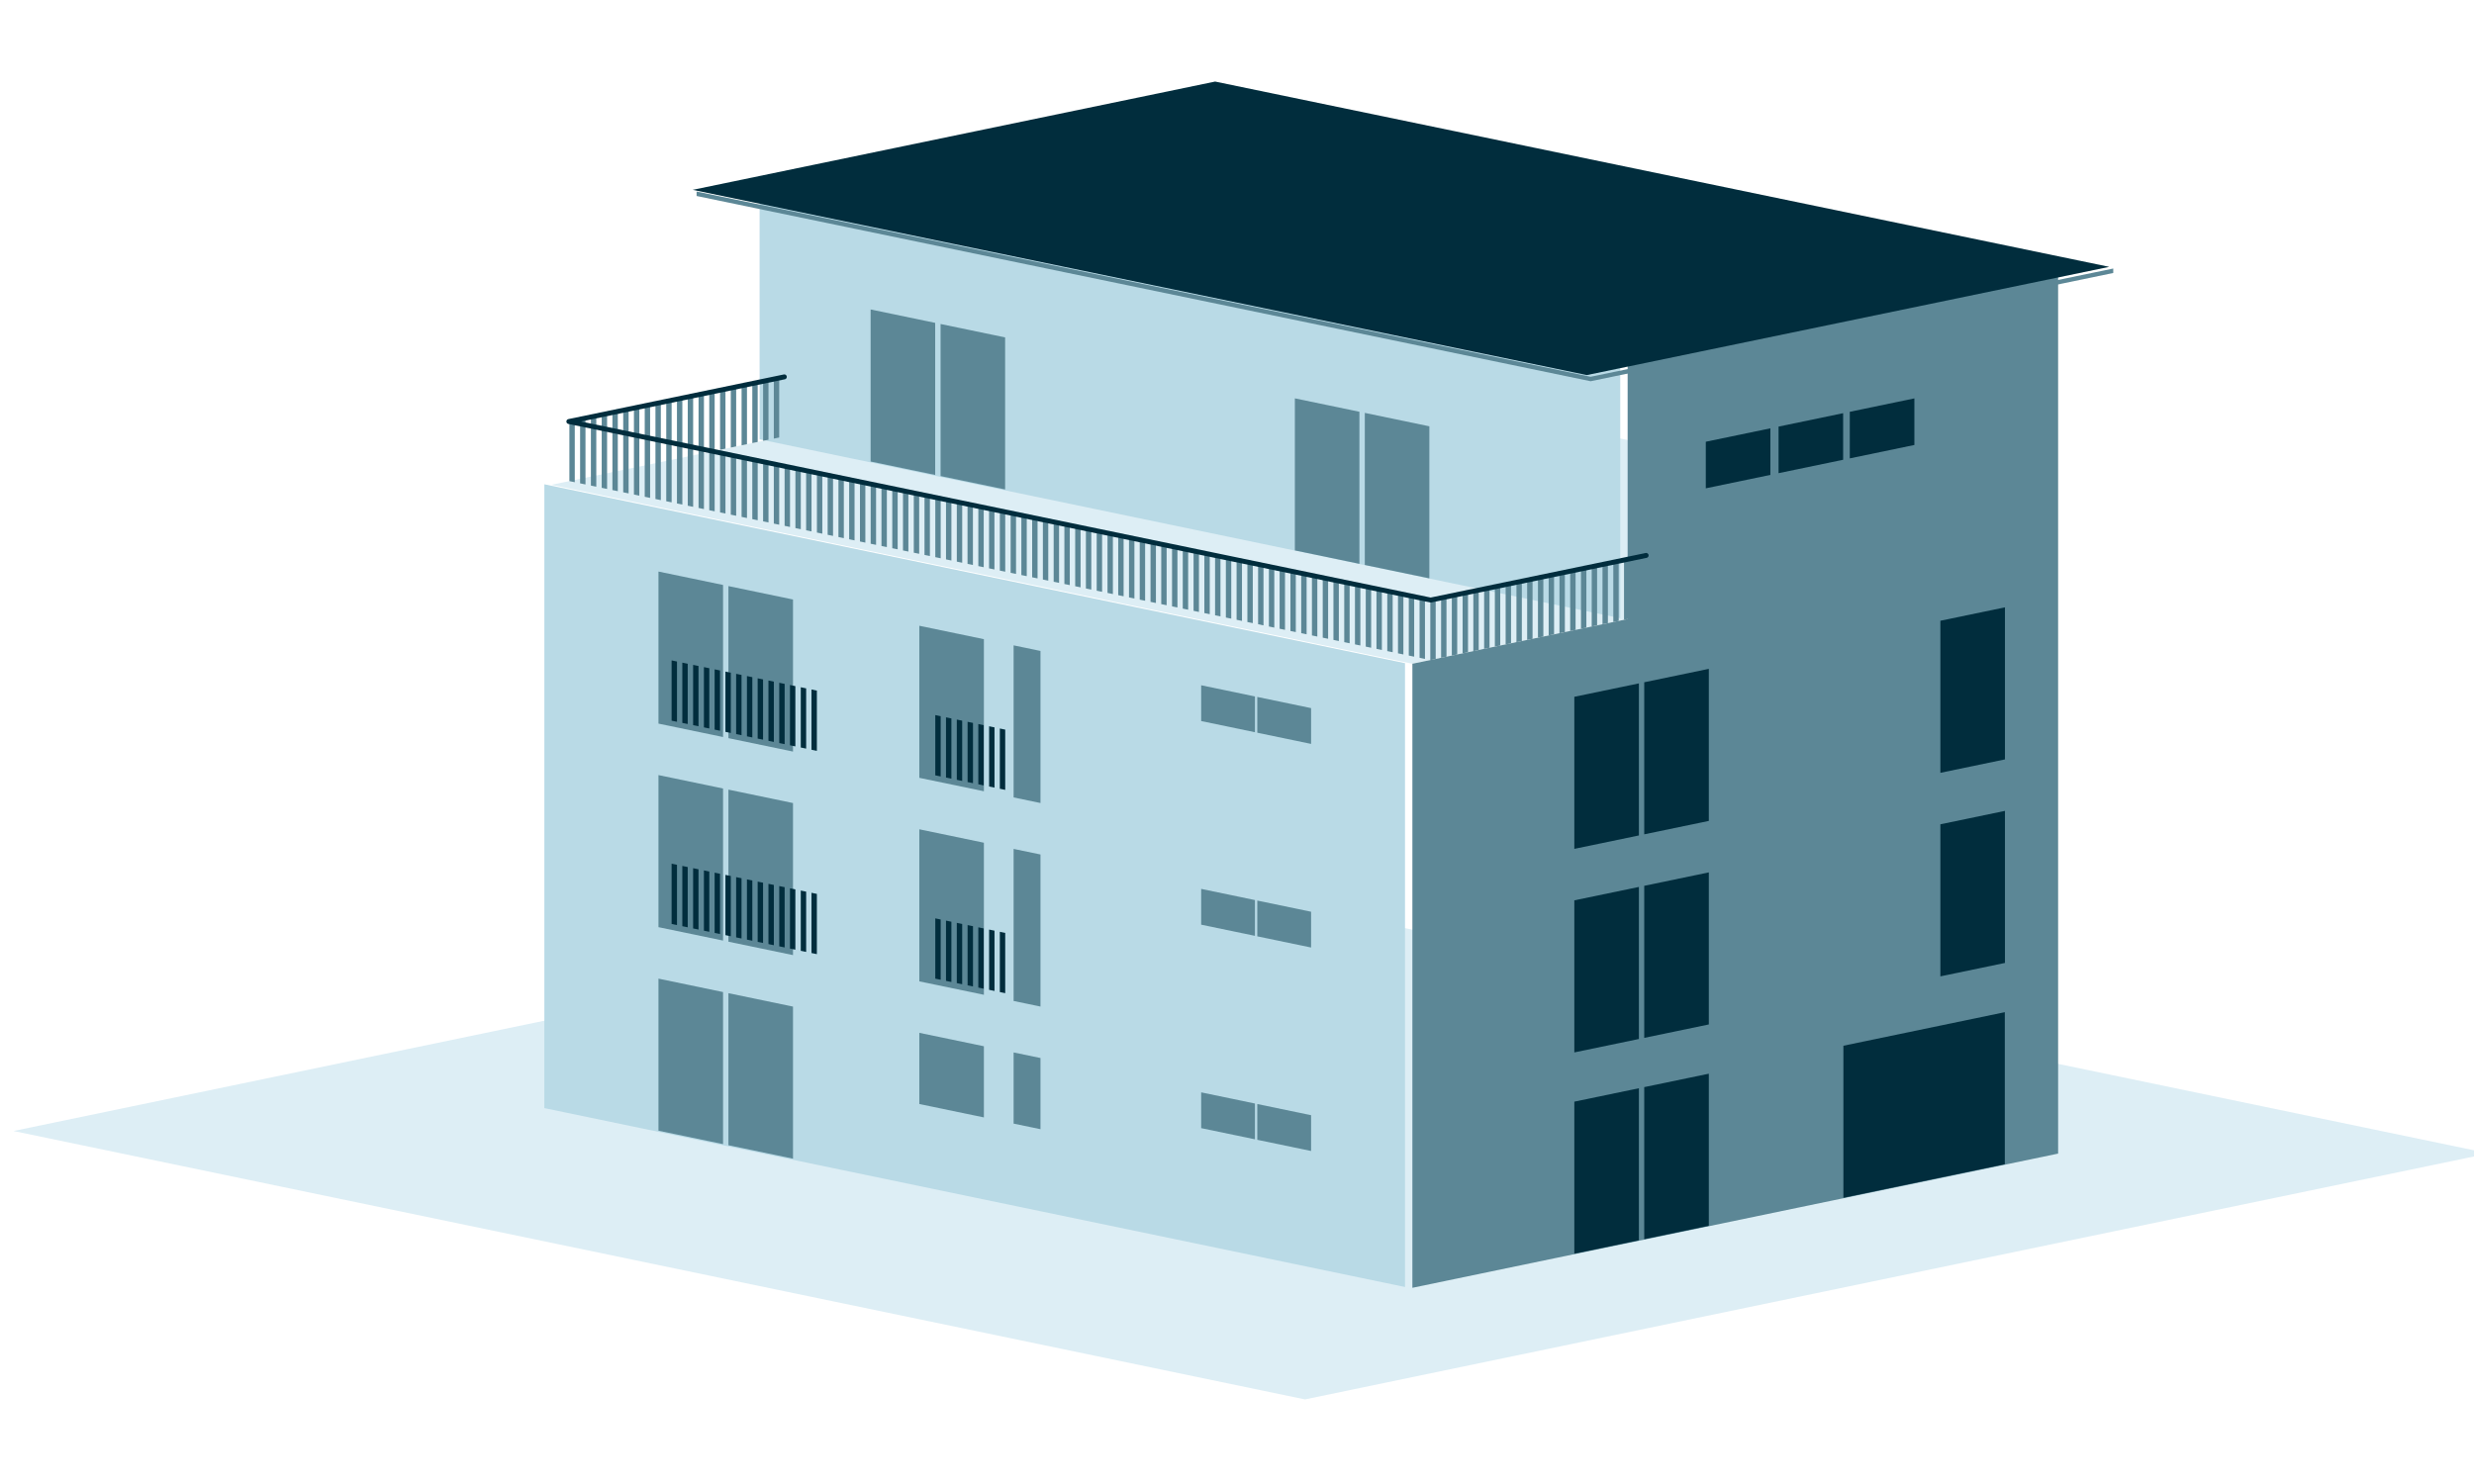 <svg width="100%" height="100%" viewBox="0 0 1000 600" version="1.1" xmlns="http://www.w3.org/2000/svg"
     xmlns:xlink="http://www.w3.org/1999/xlink" xml:space="preserve" xmlns:serif="http://www.serif.com/"
     style="fill-rule:evenodd;clip-rule:evenodd;stroke-linecap:round;stroke-linejoin:round;stroke-miterlimit:1.5;color-adjust: exact !important;">
            <g transform="matrix(1,0,0,1,-11213,0)">
                <g id="Mehrfamilienhaus" transform="matrix(0.983,0,0,0.59,194.467,-1.6757e-14)">
                    <rect x="11213.2" y="0" width="1017.67" height="1017.67" style="fill:none;"/>
                  <clipPath id="_clip1">
                        <rect x="11213.2" y="0" width="1017.67" height="1017.67"/>
                    </clipPath>
                  <g clip-path="url(#_clip1)">
                        <g id="Mehrfamilienhaus1" serif:id="Mehrfamilienhaus"
                           transform="matrix(0.904,0,0,1.506,2957.59,-803.576)">
                            <g transform="matrix(10.88,0,0,6.038,5509.8,-124.288)">
                                <path d="M387.091,214.416L436.585,195.875L382.591,175.649L333.097,194.189L387.091,214.416Z"
                                      style="fill:#DDEEF5;"/>
                            </g>
                          <g id="Fassade-links-2" serif:id="Fassade links 2"
                             transform="matrix(1.054,0,0,1.054,608.49,109.351)">
                                <path d="M8689.14,958.114L8317.72,880.89L8317.72,611.573L8689.14,688.797L8689.14,958.114Z"
                                      style="fill:#B9DAE6;"/>
                            </g>
                          <g id="Terasse" transform="matrix(1,0,0,1,1370.69,123.153)">
                                <path d="M8399.51,712.455L8693.23,651.388L8301.6,569.964L8007.88,631.032L8399.51,712.455Z"
                                      style="fill:#DDEEF5;"/>
                            </g>
                          <g id="Fassade-links" serif:id="Fassade links"
                             transform="matrix(1.054,0,0,1.054,706.397,-194.969)">
                                <path d="M8689.14,958.114L8317.72,880.89L8317.72,769.881L8689.14,847.105L8689.14,958.114Z"
                                      style="fill:#B9DAE6;"/>
                            </g>
                          <g id="Fassade-rechts" serif:id="Fassade rechts" transform="matrix(1,0,0,1,1370.69,223.914)">
                                <path d="M8399.51,895.658L8399.51,611.694L8497.42,591.338L8497.42,474.292L8693.23,433.58L8693.23,834.59L8399.51,895.658Z"
                                      style="fill:#5C8796;"/>
                            </g>
                          <g id="Fenster-links" serif:id="Fenster links">
                                <g transform="matrix(3.721,0,0,5.014,8510.61,198.287)">
                                    <g transform="matrix(0.407,0,0,0.433,-1118.84,-72.646)">
                                        <path d="M3533.43,468.18L3517.27,465.837L3517.27,473.336L3533.43,475.679L3533.43,468.18Z"
                                              style="fill:#5C8796;"/>
                                    </g>
                                  <g transform="matrix(0.407,0,0,0.433,-1111.98,-71.587)">
                                        <path d="M3533.43,468.18L3517.27,465.837L3517.27,473.336L3533.43,475.679L3533.43,468.18Z"
                                              style="fill:#5C8796;"/>
                                    </g>
                                </g>
                            <g transform="matrix(3.721,0,0,5.014,8510.61,290.941)">
                                    <g transform="matrix(0.407,0,0,0.433,-1118.84,-72.646)">
                                        <path d="M3533.43,468.18L3517.27,465.837L3517.27,473.336L3533.43,475.679L3533.43,468.18Z"
                                              style="fill:#5C8796;"/>
                                    </g>
                              <g transform="matrix(0.407,0,0,0.433,-1111.98,-71.587)">
                                        <path d="M3533.43,468.18L3517.27,465.837L3517.27,473.336L3533.43,475.679L3533.43,468.18Z"
                                              style="fill:#5C8796;"/>
                                    </g>
                                </g>
                            <g transform="matrix(3.721,0,0,5.014,8510.61,383.523)">
                                    <g transform="matrix(0.407,0,0,0.433,-1118.84,-72.646)">
                                        <path d="M3533.43,468.18L3517.27,465.837L3517.27,473.336L3533.43,475.679L3533.43,468.18Z"
                                              style="fill:#5C8796;"/>
                                    </g>
                              <g transform="matrix(0.407,0,0,0.433,-1111.98,-71.587)">
                                        <path d="M3533.43,468.18L3517.27,465.837L3517.27,473.336L3533.43,475.679L3533.43,468.18Z"
                                              style="fill:#5C8796;"/>
                                    </g>
                                </g>
                            <g transform="matrix(1.515,0,0,2.171,4098.61,-125.059)">
                                    <path d="M3536.66,468.649L3517.27,465.837L3517.27,497.709L3536.66,500.521L3536.66,468.649Z"
                                          style="fill:#5C8796;"/>
                                </g>
                            <g transform="matrix(1.515,0,0,2.171,4098.61,-32.44)">
                                    <path d="M3536.66,468.649L3517.27,465.837L3517.27,497.709L3536.66,500.521L3536.66,468.649Z"
                                          style="fill:#5C8796;"/>
                                </g>
                            <g transform="matrix(1.515,0,0,2.171,4217.26,-36.444)">
                                    <path d="M3536.66,481.853L3517.27,479.041L3517.27,493.959L3536.66,496.771L3536.66,481.853Z"
                                          style="fill:#5C8796;"/>
                                </g>
                            <g transform="matrix(1.515,0,0,2.171,4260.15,-27.526)">
                                    <path d="M3525.34,480.212L3517.27,479.041L3517.27,493.959L3525.34,495.13L3525.34,480.212Z"
                                          style="fill:#5C8796;"/>
                                </g>
                            <g transform="matrix(1.515,0,0,2.171,4130.43,-118.444)">
                                    <path d="M3536.66,468.649L3517.27,465.837L3517.27,497.709L3536.66,500.521L3536.66,468.649Z"
                                          style="fill:#5C8796;"/>
                                </g>
                            <g transform="matrix(1.515,0,0,2.171,4130.43,-25.824)">
                                    <path d="M3536.66,468.649L3517.27,465.837L3517.27,497.709L3536.66,500.521L3536.66,468.649Z"
                                          style="fill:#5C8796;"/>
                                </g>
                            <g transform="matrix(1.515,0,0,2.171,4217.26,-100.39)">
                                    <path d="M3536.66,468.649L3517.27,465.837L3517.27,497.709L3536.66,500.521L3536.66,468.649Z"
                                          style="fill:#5C8796;"/>
                                </g>
                            <g transform="matrix(1.515,0,0,2.171,4260.15,-91.472)">
                                    <path d="M3525.34,467.008L3517.27,465.837L3517.27,497.709L3525.34,498.88L3525.34,467.008Z"
                                          style="fill:#5C8796;"/>
                                </g>
                            <g transform="matrix(1.515,0,0,2.171,4130.43,-211.063)">
                                    <path d="M3536.66,468.649L3517.27,465.837L3517.27,497.709L3536.66,500.521L3536.66,468.649Z"
                                          style="fill:#5C8796;"/>
                                </g>
                            <g transform="matrix(1.515,0,0,2.171,4217.26,-193.009)">
                                    <path d="M3536.66,468.649L3517.27,465.837L3517.27,497.709L3536.66,500.521L3536.66,468.649Z"
                                          style="fill:#5C8796;"/>
                                </g>
                            <g transform="matrix(1.515,0,0,2.171,4260.15,-184.091)">
                                    <path d="M3525.34,467.008L3517.27,465.837L3517.27,497.709L3525.34,498.88L3525.34,467.008Z"
                                          style="fill:#5C8796;"/>
                                </g>
                            <g transform="matrix(1.515,0,0,2.171,4098.61,-217.678)">
                                    <path d="M3536.66,468.649L3517.27,465.837L3517.27,497.709L3536.66,500.521L3536.66,468.649Z"
                                          style="fill:#5C8796;"/>
                                </g>
                            <g transform="matrix(3.721,0,0,5.014,7155.69,162.886)">
                                    <g transform="matrix(0.407,0,0,0.433,-786.568,-98.372)">
                                        <path d="M3536.66,468.649L3517.27,465.837L3517.27,497.709L3536.66,500.521L3536.66,468.649Z"
                                              style="fill:#5C8796;"/>
                                    </g>
                              <g transform="matrix(0.407,0,0,0.433,-795.118,-99.691)">
                                        <path d="M3536.66,468.649L3517.27,465.837L3517.27,497.709L3536.66,500.521L3536.66,468.649Z"
                                              style="fill:#5C8796;"/>
                                    </g>
                                </g>
                            <g transform="matrix(3.721,0,0,5.014,7348.66,203.336)">
                                    <g transform="matrix(0.407,0,0,0.433,-786.568,-98.372)">
                                        <path d="M3536.66,468.649L3517.27,465.837L3517.27,497.709L3536.66,500.521L3536.66,468.649Z"
                                              style="fill:#5C8796;"/>
                                    </g>
                              <g transform="matrix(0.407,0,0,0.433,-795.118,-99.691)">
                                        <path d="M3536.66,468.649L3517.27,465.837L3517.27,497.709L3536.66,500.521L3536.66,468.649Z"
                                              style="fill:#5C8796;"/>
                                    </g>
                                </g>
                            </g>
                          <g id="Brüstungen">
                                <g transform="matrix(3.721,0,0,5.014,8331.78,346.343)">
                                    <g transform="matrix(0.269,0,0,0.199,-1923.29,-32.433)">
                                        <path d="M8250.2,744.516L8252.65,745.024L8252.65,772.505L8250.2,771.996L8250.2,744.516Z"
                                              style="fill:#012D3D;"/>
                                    </g>
                                  <g transform="matrix(0.269,0,0,0.199,-1921.98,-32.23)">
                                        <path d="M8250.2,744.516L8252.65,745.024L8252.65,772.505L8250.2,771.996L8250.2,744.516Z"
                                              style="fill:#012D3D;"/>
                                    </g>
                                  <g transform="matrix(0.269,0,0,0.199,-1920.66,-32.027)">
                                        <path d="M8250.2,744.516L8252.65,745.024L8252.65,772.505L8250.2,771.996L8250.2,744.516Z"
                                              style="fill:#012D3D;"/>
                                    </g>
                                  <g transform="matrix(0.269,0,0,0.199,-1919.34,-31.824)">
                                        <path d="M8250.2,744.516L8252.65,745.024L8252.65,772.505L8250.2,771.996L8250.2,744.516Z"
                                              style="fill:#012D3D;"/>
                                    </g>
                                  <g transform="matrix(0.269,0,0,0.199,-1918.03,-31.621)">
                                        <path d="M8250.2,744.516L8252.65,745.024L8252.65,772.505L8250.2,771.996L8250.2,744.516Z"
                                              style="fill:#012D3D;"/>
                                    </g>
                                  <g transform="matrix(0.269,0,0,0.199,-1916.71,-31.418)">
                                        <path d="M8250.2,744.516L8252.65,745.024L8252.65,772.505L8250.2,771.996L8250.2,744.516Z"
                                              style="fill:#012D3D;"/>
                                    </g>
                                  <g transform="matrix(0.269,0,0,0.199,-1915.4,-31.215)">
                                        <path d="M8250.2,744.516L8252.65,745.024L8252.65,772.505L8250.2,771.996L8250.2,744.516Z"
                                              style="fill:#012D3D;"/>
                                    </g>
                                </g>
                            <g transform="matrix(3.721,0,0,5.014,8331.78,253.838)">
                                    <g transform="matrix(0.269,0,0,0.199,-1923.29,-32.433)">
                                        <path d="M8250.2,744.516L8252.65,745.024L8252.65,772.505L8250.2,771.996L8250.2,744.516Z"
                                              style="fill:#012D3D;"/>
                                    </g>
                              <g transform="matrix(0.269,0,0,0.199,-1921.98,-32.23)">
                                        <path d="M8250.2,744.516L8252.65,745.024L8252.65,772.505L8250.2,771.996L8250.2,744.516Z"
                                              style="fill:#012D3D;"/>
                                    </g>
                              <g transform="matrix(0.269,0,0,0.199,-1920.66,-32.027)">
                                        <path d="M8250.2,744.516L8252.65,745.024L8252.65,772.505L8250.2,771.996L8250.2,744.516Z"
                                              style="fill:#012D3D;"/>
                                    </g>
                              <g transform="matrix(0.269,0,0,0.199,-1919.34,-31.824)">
                                        <path d="M8250.2,744.516L8252.65,745.024L8252.65,772.505L8250.2,771.996L8250.2,744.516Z"
                                              style="fill:#012D3D;"/>
                                    </g>
                              <g transform="matrix(0.269,0,0,0.199,-1918.03,-31.621)">
                                        <path d="M8250.2,744.516L8252.65,745.024L8252.65,772.505L8250.2,771.996L8250.2,744.516Z"
                                              style="fill:#012D3D;"/>
                                    </g>
                              <g transform="matrix(0.269,0,0,0.199,-1916.71,-31.418)">
                                        <path d="M8250.2,744.516L8252.65,745.024L8252.65,772.505L8250.2,771.996L8250.2,744.516Z"
                                              style="fill:#012D3D;"/>
                                    </g>
                              <g transform="matrix(0.269,0,0,0.199,-1915.4,-31.215)">
                                        <path d="M8250.2,744.516L8252.65,745.024L8252.65,772.505L8250.2,771.996L8250.2,744.516Z"
                                              style="fill:#012D3D;"/>
                                    </g>
                                </g>
                            <g transform="matrix(3.721,0,0,5.014,8366.05,353.468)">
                                    <g transform="matrix(0.269,0,0,0.199,-1923.29,-32.433)">
                                        <path d="M8250.2,744.516L8252.65,745.024L8252.65,772.505L8250.2,771.996L8250.2,744.516Z"
                                              style="fill:#012D3D;"/>
                                    </g>
                              <g transform="matrix(0.269,0,0,0.199,-1921.98,-32.23)">
                                        <path d="M8250.2,744.516L8252.65,745.024L8252.65,772.505L8250.2,771.996L8250.2,744.516Z"
                                              style="fill:#012D3D;"/>
                                    </g>
                              <g transform="matrix(0.269,0,0,0.199,-1920.66,-32.027)">
                                        <path d="M8250.2,744.516L8252.65,745.024L8252.65,772.505L8250.2,771.996L8250.2,744.516Z"
                                              style="fill:#012D3D;"/>
                                    </g>
                              <g transform="matrix(0.269,0,0,0.199,-1919.34,-31.824)">
                                        <path d="M8250.2,744.516L8252.65,745.024L8252.65,772.505L8250.2,771.996L8250.2,744.516Z"
                                              style="fill:#012D3D;"/>
                                    </g>
                              <g transform="matrix(0.269,0,0,0.199,-1918.03,-31.621)">
                                        <path d="M8250.2,744.516L8252.65,745.024L8252.65,772.505L8250.2,771.996L8250.2,744.516Z"
                                              style="fill:#012D3D;"/>
                                    </g>
                              <g transform="matrix(0.269,0,0,0.199,-1916.71,-31.418)">
                                        <path d="M8250.2,744.516L8252.65,745.024L8252.65,772.505L8250.2,771.996L8250.2,744.516Z"
                                              style="fill:#012D3D;"/>
                                    </g>
                              <g transform="matrix(0.269,0,0,0.199,-1915.4,-31.215)">
                                        <path d="M8250.2,744.516L8252.65,745.024L8252.65,772.505L8250.2,771.996L8250.2,744.516Z"
                                              style="fill:#012D3D;"/>
                                    </g>
                                </g>
                            <g transform="matrix(3.721,0,0,5.014,8451.72,371.222)">
                                    <g transform="matrix(0.269,0,0,0.199,-1923.29,-32.433)">
                                        <path d="M8250.2,744.516L8252.65,745.024L8252.65,772.505L8250.2,771.996L8250.2,744.516Z"
                                              style="fill:#012D3D;"/>
                                    </g>
                              <g transform="matrix(0.269,0,0,0.199,-1921.98,-32.23)">
                                        <path d="M8250.2,744.516L8252.65,745.024L8252.65,772.505L8250.2,771.996L8250.2,744.516Z"
                                              style="fill:#012D3D;"/>
                                    </g>
                              <g transform="matrix(0.269,0,0,0.199,-1920.66,-32.027)">
                                        <path d="M8250.2,744.516L8252.65,745.024L8252.65,772.505L8250.2,771.996L8250.2,744.516Z"
                                              style="fill:#012D3D;"/>
                                    </g>
                              <g transform="matrix(0.269,0,0,0.199,-1919.34,-31.824)">
                                        <path d="M8250.2,744.516L8252.65,745.024L8252.65,772.505L8250.2,771.996L8250.2,744.516Z"
                                              style="fill:#012D3D;"/>
                                    </g>
                              <g transform="matrix(0.269,0,0,0.199,-1918.03,-31.621)">
                                        <path d="M8250.2,744.516L8252.65,745.024L8252.65,772.505L8250.2,771.996L8250.2,744.516Z"
                                              style="fill:#012D3D;"/>
                                    </g>
                              <g transform="matrix(0.269,0,0,0.199,-1916.71,-31.418)">
                                        <path d="M8250.2,744.516L8252.65,745.024L8252.65,772.505L8250.2,771.996L8250.2,744.516Z"
                                              style="fill:#012D3D;"/>
                                    </g>
                              <g transform="matrix(0.269,0,0,0.199,-1915.4,-31.215)">
                                        <path d="M8250.2,744.516L8252.65,745.024L8252.65,772.505L8250.2,771.996L8250.2,744.516Z"
                                              style="fill:#012D3D;"/>
                                    </g>
                                </g>
                            <g transform="matrix(3.721,0,0,5.014,8366.05,260.963)">
                                    <g transform="matrix(0.269,0,0,0.199,-1923.29,-32.433)">
                                        <path d="M8250.2,744.516L8252.65,745.024L8252.65,772.505L8250.2,771.996L8250.2,744.516Z"
                                              style="fill:#012D3D;"/>
                                    </g>
                              <g transform="matrix(0.269,0,0,0.199,-1921.98,-32.23)">
                                        <path d="M8250.2,744.516L8252.65,745.024L8252.65,772.505L8250.2,771.996L8250.2,744.516Z"
                                              style="fill:#012D3D;"/>
                                    </g>
                              <g transform="matrix(0.269,0,0,0.199,-1920.66,-32.027)">
                                        <path d="M8250.2,744.516L8252.65,745.024L8252.65,772.505L8250.2,771.996L8250.2,744.516Z"
                                              style="fill:#012D3D;"/>
                                    </g>
                              <g transform="matrix(0.269,0,0,0.199,-1919.34,-31.824)">
                                        <path d="M8250.2,744.516L8252.65,745.024L8252.65,772.505L8250.2,771.996L8250.2,744.516Z"
                                              style="fill:#012D3D;"/>
                                    </g>
                              <g transform="matrix(0.269,0,0,0.199,-1918.03,-31.621)">
                                        <path d="M8250.2,744.516L8252.65,745.024L8252.65,772.505L8250.2,771.996L8250.2,744.516Z"
                                              style="fill:#012D3D;"/>
                                    </g>
                              <g transform="matrix(0.269,0,0,0.199,-1916.71,-31.418)">
                                        <path d="M8250.2,744.516L8252.65,745.024L8252.65,772.505L8250.2,771.996L8250.2,744.516Z"
                                              style="fill:#012D3D;"/>
                                    </g>
                              <g transform="matrix(0.269,0,0,0.199,-1915.4,-31.215)">
                                        <path d="M8250.2,744.516L8252.65,745.024L8252.65,772.505L8250.2,771.996L8250.2,744.516Z"
                                              style="fill:#012D3D;"/>
                                    </g>
                                </g>
                            <g transform="matrix(3.721,0,0,5.014,8451.72,278.717)">
                                    <g transform="matrix(0.269,0,0,0.199,-1923.29,-32.433)">
                                        <path d="M8250.2,744.516L8252.65,745.024L8252.65,772.505L8250.2,771.996L8250.2,744.516Z"
                                              style="fill:#012D3D;"/>
                                    </g>
                              <g transform="matrix(0.269,0,0,0.199,-1921.98,-32.23)">
                                        <path d="M8250.2,744.516L8252.65,745.024L8252.65,772.505L8250.2,771.996L8250.2,744.516Z"
                                              style="fill:#012D3D;"/>
                                    </g>
                              <g transform="matrix(0.269,0,0,0.199,-1920.66,-32.027)">
                                        <path d="M8250.2,744.516L8252.65,745.024L8252.65,772.505L8250.2,771.996L8250.2,744.516Z"
                                              style="fill:#012D3D;"/>
                                    </g>
                              <g transform="matrix(0.269,0,0,0.199,-1919.34,-31.824)">
                                        <path d="M8250.2,744.516L8252.65,745.024L8252.65,772.505L8250.2,771.996L8250.2,744.516Z"
                                              style="fill:#012D3D;"/>
                                    </g>
                              <g transform="matrix(0.269,0,0,0.199,-1918.03,-31.621)">
                                        <path d="M8250.2,744.516L8252.65,745.024L8252.65,772.505L8250.2,771.996L8250.2,744.516Z"
                                              style="fill:#012D3D;"/>
                                    </g>
                              <g transform="matrix(0.269,0,0,0.199,-1916.71,-31.418)">
                                        <path d="M8250.2,744.516L8252.65,745.024L8252.65,772.505L8250.2,771.996L8250.2,744.516Z"
                                              style="fill:#012D3D;"/>
                                    </g>
                              <g transform="matrix(0.269,0,0,0.199,-1915.4,-31.215)">
                                        <path d="M8250.2,744.516L8252.65,745.024L8252.65,772.505L8250.2,771.996L8250.2,744.516Z"
                                              style="fill:#012D3D;"/>
                                    </g>
                                </g>
                            </g>
                          <g id="Fenster-rechts" serif:id="Fenster rechts">
                                <g transform="matrix(-1.515,0,0,2.171,15325.4,-8.247)">
                                    <path d="M3537.39,468.756L3488.93,461.725L3488.93,493.597L3537.39,500.628L3537.39,468.756Z"
                                          style="fill:#012D3D;"/>
                                </g>
                            <g transform="matrix(-1.515,0,0,2.171,15368.4,-108.775)">
                                    <path d="M3536.66,468.649L3517.27,465.837L3517.27,497.709L3536.66,500.521L3536.66,468.649Z"
                                          style="fill:#012D3D;"/>
                                </g>
                            <g transform="matrix(-1.515,0,0,2.171,15201.9,-74.17)">
                                    <path d="M3536.66,468.649L3517.27,465.837L3517.27,497.709L3536.66,500.521L3536.66,468.649Z"
                                          style="fill:#012D3D;"/>
                                </g>
                            <g transform="matrix(-1.515,0,0,2.171,15201.9,17.432)">
                                    <path d="M3536.66,468.649L3517.27,465.837L3517.27,497.709L3536.66,500.521L3536.66,468.649Z"
                                          style="fill:#012D3D;"/>
                                </g>
                            <g transform="matrix(-1.515,0,0,2.171,15201.9,-166.789)">
                                    <path d="M3536.66,468.649L3517.27,465.837L3517.27,497.709L3536.66,500.521L3536.66,468.649Z"
                                          style="fill:#012D3D;"/>
                                </g>
                            <g transform="matrix(-1.515,0,0,2.171,15233.7,-80.785)">
                                    <path d="M3536.66,468.649L3517.27,465.837L3517.27,497.709L3536.66,500.521L3536.66,468.649Z"
                                          style="fill:#012D3D;"/>
                                </g>
                            <g transform="matrix(-1.515,0,0,2.171,15233.7,10.816)">
                                    <path d="M3536.66,468.649L3517.27,465.837L3517.27,497.709L3536.66,500.521L3536.66,468.649Z"
                                          style="fill:#012D3D;"/>
                                </g>
                            <g transform="matrix(-1.515,0,0,2.171,15233.7,-173.404)">
                                    <path d="M3536.66,468.649L3517.27,465.837L3517.27,497.709L3536.66,500.521L3536.66,468.649Z"
                                          style="fill:#012D3D;"/>
                                </g>
                            <g transform="matrix(-1.515,0,0,2.171,15368.4,-201.394)">
                                    <path d="M3536.66,468.649L3517.27,465.837L3517.27,497.709L3536.66,500.521L3536.66,468.649Z"
                                          style="fill:#012D3D;"/>
                                </g>
                            <g transform="matrix(-1.515,0,0,2.171,15327.2,-296.471)">
                                    <path d="M3536.66,468.649L3517.27,465.837L3517.27,475.6L3536.66,478.412L3536.66,468.649Z"
                                          style="fill:#012D3D;"/>
                                </g>
                            <g transform="matrix(-1.515,0,0,2.171,15294.8,-289.74)">
                                    <path d="M3536.66,468.649L3517.27,465.837L3517.27,475.6L3536.66,478.412L3536.66,468.649Z"
                                          style="fill:#012D3D;"/>
                                </g>
                            <g transform="matrix(-1.515,0,0,2.171,15261.7,-282.851)">
                                    <path d="M3536.66,468.649L3517.27,465.837L3517.27,475.6L3536.66,478.412L3536.66,468.649Z"
                                          style="fill:#012D3D;"/>
                                </g>
                            </g>
                          <g id="Brüstung" transform="matrix(3.721,0,0,5.014,8526.37,286.039)">
                                <g>
                                    <g transform="matrix(0.269,0,0,0.199,-1935.46,-52.476)">
                                        <path d="M8250.2,744.516L8252.65,745.024L8252.65,772.505L8250.2,771.996L8250.2,744.516Z"
                                              style="fill:#5C8796;"/>
                                    </g>
                                  <g transform="matrix(0.269,0,0,0.199,-1934.14,-52.273)">
                                        <path d="M8250.2,744.516L8252.65,745.024L8252.65,772.505L8250.2,771.996L8250.2,744.516Z"
                                              style="fill:#5C8796;"/>
                                    </g>
                                  <g transform="matrix(0.269,0,0,0.199,-1932.83,-52.07)">
                                        <path d="M8250.2,744.516L8252.65,745.024L8252.65,772.505L8250.2,771.996L8250.2,744.516Z"
                                              style="fill:#5C8796;"/>
                                    </g>
                                  <g transform="matrix(0.269,0,0,0.199,-1931.51,-51.867)">
                                        <path d="M8250.2,744.516L8252.65,745.024L8252.65,772.505L8250.2,771.996L8250.2,744.516Z"
                                              style="fill:#5C8796;"/>
                                    </g>
                                  <g transform="matrix(0.269,0,0,0.199,-1930.2,-51.664)">
                                        <path d="M8250.2,744.516L8252.65,745.024L8252.65,772.505L8250.2,771.996L8250.2,744.516Z"
                                              style="fill:#5C8796;"/>
                                    </g>
                                  <g transform="matrix(0.269,0,0,0.199,-1928.88,-51.461)">
                                        <path d="M8250.2,744.516L8252.65,745.024L8252.65,772.505L8250.2,771.996L8250.2,744.516Z"
                                              style="fill:#5C8796;"/>
                                    </g>
                                  <g transform="matrix(0.269,0,0,0.199,-1927.57,-51.258)">
                                        <path d="M8250.2,744.516L8252.65,745.024L8252.65,772.505L8250.2,771.996L8250.2,744.516Z"
                                              style="fill:#5C8796;"/>
                                    </g>
                                  <g transform="matrix(0.269,0,0,0.199,-1926.25,-51.056)">
                                        <path d="M8250.2,744.516L8252.65,745.024L8252.65,772.505L8250.2,771.996L8250.2,744.516Z"
                                              style="fill:#5C8796;"/>
                                    </g>
                                  <g transform="matrix(0.269,0,0,0.199,-1924.94,-50.852)">
                                        <path d="M8250.2,744.516L8252.65,745.024L8252.65,772.505L8250.2,771.996L8250.2,744.516Z"
                                              style="fill:#5C8796;"/>
                                    </g>
                                  <g transform="matrix(0.269,0,0,0.199,-1923.62,-50.65)">
                                        <path d="M8250.2,744.516L8252.65,745.024L8252.65,772.505L8250.2,771.996L8250.2,744.516Z"
                                              style="fill:#5C8796;"/>
                                    </g>
                                  <g transform="matrix(0.269,0,0,0.199,-1922.3,-50.447)">
                                        <path d="M8250.2,744.516L8252.65,745.024L8252.65,772.505L8250.2,771.996L8250.2,744.516Z"
                                              style="fill:#5C8796;"/>
                                    </g>
                                  <g transform="matrix(0.269,0,0,0.199,-1920.99,-50.244)">
                                        <path d="M8250.2,744.516L8252.65,745.024L8252.65,772.505L8250.2,771.996L8250.2,744.516Z"
                                              style="fill:#5C8796;"/>
                                    </g>
                                  <g transform="matrix(0.269,0,0,0.199,-1951.25,-54.912)">
                                        <path d="M8250.2,744.516L8252.65,745.024L8252.65,772.505L8250.2,771.996L8250.2,744.516Z"
                                              style="fill:#5C8796;"/>
                                    </g>
                                  <g transform="matrix(0.269,0,0,0.199,-1949.93,-54.709)">
                                        <path d="M8250.2,744.516L8252.65,745.024L8252.65,772.505L8250.2,771.996L8250.2,744.516Z"
                                              style="fill:#5C8796;"/>
                                    </g>
                                  <g transform="matrix(0.269,0,0,0.199,-1948.61,-54.506)">
                                        <path d="M8250.2,744.516L8252.65,745.024L8252.65,772.505L8250.2,771.996L8250.2,744.516Z"
                                              style="fill:#5C8796;"/>
                                    </g>
                                  <g transform="matrix(0.269,0,0,0.199,-1947.3,-54.303)">
                                        <path d="M8250.2,744.516L8252.65,745.024L8252.65,772.505L8250.2,771.996L8250.2,744.516Z"
                                              style="fill:#5C8796;"/>
                                    </g>
                                  <g transform="matrix(0.269,0,0,0.199,-1945.98,-54.1)">
                                        <path d="M8250.2,744.516L8252.65,745.024L8252.65,772.505L8250.2,771.996L8250.2,744.516Z"
                                              style="fill:#5C8796;"/>
                                    </g>
                                  <g transform="matrix(0.269,0,0,0.199,-1944.67,-53.897)">
                                        <path d="M8250.2,744.516L8252.65,745.024L8252.65,772.505L8250.2,771.996L8250.2,744.516Z"
                                              style="fill:#5C8796;"/>
                                    </g>
                                  <g transform="matrix(0.269,0,0,0.199,-1943.35,-53.694)">
                                        <path d="M8250.2,744.516L8252.65,745.024L8252.65,772.505L8250.2,771.996L8250.2,744.516Z"
                                              style="fill:#5C8796;"/>
                                    </g>
                                  <g transform="matrix(0.269,0,0,0.199,-1942.04,-53.491)">
                                        <path d="M8250.2,744.516L8252.65,745.024L8252.65,772.505L8250.2,771.996L8250.2,744.516Z"
                                              style="fill:#5C8796;"/>
                                    </g>
                                  <g transform="matrix(0.269,0,0,0.199,-1940.72,-53.288)">
                                        <path d="M8250.2,744.516L8252.65,745.024L8252.65,772.505L8250.2,771.996L8250.2,744.516Z"
                                              style="fill:#5C8796;"/>
                                    </g>
                                  <g transform="matrix(0.269,0,0,0.199,-1939.41,-53.085)">
                                        <path d="M8250.2,744.516L8252.65,745.024L8252.65,772.505L8250.2,771.996L8250.2,744.516Z"
                                              style="fill:#5C8796;"/>
                                    </g>
                                  <g transform="matrix(0.269,0,0,0.199,-1938.09,-52.882)">
                                        <path d="M8250.2,744.516L8252.65,745.024L8252.65,772.505L8250.2,771.996L8250.2,744.516Z"
                                              style="fill:#5C8796;"/>
                                    </g>
                                  <g transform="matrix(0.269,0,0,0.199,-1936.78,-52.679)">
                                        <path d="M8250.2,744.516L8252.65,745.024L8252.65,772.505L8250.2,771.996L8250.2,744.516Z"
                                              style="fill:#5C8796;"/>
                                    </g>
                                  <g transform="matrix(0.269,0,0,0.199,-1967.03,-57.348)">
                                        <path d="M8250.2,744.516L8252.65,745.024L8252.65,772.505L8250.2,771.996L8250.2,744.516Z"
                                              style="fill:#5C8796;"/>
                                    </g>
                                  <g transform="matrix(0.269,0,0,0.199,-1965.72,-57.145)">
                                        <path d="M8250.2,744.516L8252.65,745.024L8252.65,772.505L8250.2,771.996L8250.2,744.516Z"
                                              style="fill:#5C8796;"/>
                                    </g>
                                  <g transform="matrix(0.269,0,0,0.199,-1964.4,-56.942)">
                                        <path d="M8250.2,744.516L8252.65,745.024L8252.65,772.505L8250.2,771.996L8250.2,744.516Z"
                                              style="fill:#5C8796;"/>
                                    </g>
                                  <g transform="matrix(0.269,0,0,0.199,-1963.09,-56.739)">
                                        <path d="M8250.2,744.516L8252.65,745.024L8252.65,772.505L8250.2,771.996L8250.2,744.516Z"
                                              style="fill:#5C8796;"/>
                                    </g>
                                  <g transform="matrix(0.269,0,0,0.199,-1961.77,-56.536)">
                                        <path d="M8250.2,744.516L8252.65,745.024L8252.65,772.505L8250.2,771.996L8250.2,744.516Z"
                                              style="fill:#5C8796;"/>
                                    </g>
                                  <g transform="matrix(0.269,0,0,0.199,-1960.45,-56.333)">
                                        <path d="M8250.2,744.516L8252.65,745.024L8252.65,772.505L8250.2,771.996L8250.2,744.516Z"
                                              style="fill:#5C8796;"/>
                                    </g>
                                  <g transform="matrix(0.269,0,0,0.199,-1959.14,-56.13)">
                                        <path d="M8250.2,744.516L8252.65,745.024L8252.65,772.505L8250.2,771.996L8250.2,744.516Z"
                                              style="fill:#5C8796;"/>
                                    </g>
                                  <g transform="matrix(0.269,0,0,0.199,-1957.82,-55.927)">
                                        <path d="M8250.2,744.516L8252.65,745.024L8252.65,772.505L8250.2,771.996L8250.2,744.516Z"
                                              style="fill:#5C8796;"/>
                                    </g>
                                  <g transform="matrix(0.269,0,0,0.199,-1956.51,-55.724)">
                                        <path d="M8250.2,744.516L8252.65,745.024L8252.65,772.505L8250.2,771.996L8250.2,744.516Z"
                                              style="fill:#5C8796;"/>
                                    </g>
                                  <g transform="matrix(0.269,0,0,0.199,-1955.19,-55.521)">
                                        <path d="M8250.2,744.516L8252.65,745.024L8252.65,772.505L8250.2,771.996L8250.2,744.516Z"
                                              style="fill:#5C8796;"/>
                                    </g>
                                  <g transform="matrix(0.269,0,0,0.199,-1953.88,-55.318)">
                                        <path d="M8250.2,744.516L8252.65,745.024L8252.65,772.505L8250.2,771.996L8250.2,744.516Z"
                                              style="fill:#5C8796;"/>
                                    </g>
                                  <g transform="matrix(0.269,0,0,0.199,-1952.56,-55.115)">
                                        <path d="M8250.2,744.516L8252.65,745.024L8252.65,772.505L8250.2,771.996L8250.2,744.516Z"
                                              style="fill:#5C8796;"/>
                                    </g>
                                  <g transform="matrix(0.269,0,0,0.199,-1982.82,-59.783)">
                                        <path d="M8250.2,736.373L8252.65,736.882L8252.65,772.505L8250.2,771.996L8250.2,736.373Z"
                                              style="fill:#5C8796;"/>
                                    </g>
                                  <g transform="matrix(0.269,0,0,0.199,-1981.5,-59.58)">
                                        <path d="M8250.2,734.338L8252.65,734.847L8252.65,772.505L8250.2,771.996L8250.2,734.338Z"
                                              style="fill:#5C8796;"/>
                                    </g>
                                  <g transform="matrix(0.269,0,0,0.199,-1980.19,-59.377)">
                                        <path d="M8250.2,732.302L8252.65,732.811L8252.65,772.505L8250.2,771.996L8250.2,732.302Z"
                                              style="fill:#5C8796;"/>
                                    </g>
                                  <g transform="matrix(0.269,0,0,0.199,-1986.77,-60.392)">
                                        <path d="M8250.2,742.48L8252.65,742.989L8252.65,772.505L8250.2,771.996L8250.2,742.48Z"
                                              style="fill:#5C8796;"/>
                                    </g>
                                  <g transform="matrix(0.269,0,0,0.199,-1988.08,-60.595)">
                                        <path d="M8250.2,744.516L8252.65,745.024L8252.65,772.505L8250.2,771.996L8250.2,744.516Z"
                                              style="fill:#5C8796;"/>
                                    </g>
                                  <g transform="matrix(0.269,0,0,0.199,-1985.45,-60.189)">
                                        <path d="M8250.2,740.444L8252.65,740.953L8252.65,772.505L8250.2,771.996L8250.2,740.444Z"
                                              style="fill:#5C8796;"/>
                                    </g>
                                  <g transform="matrix(0.269,0,0,0.199,-1984.13,-59.986)">
                                        <path d="M8250.2,738.409L8252.65,738.918L8252.65,772.505L8250.2,771.996L8250.2,738.409Z"
                                              style="fill:#5C8796;"/>
                                    </g>
                                  <g transform="matrix(0.269,0,0,0.199,-1978.87,-59.174)">
                                        <path d="M8250.2,730.266L8252.65,730.775L8252.65,772.505L8250.2,771.996L8250.2,730.266Z"
                                              style="fill:#5C8796;"/>
                                    </g>
                                  <g transform="matrix(0.269,0,0,0.199,-1977.56,-58.971)">
                                        <path d="M8250.2,728.231L8252.65,728.74L8252.65,772.505L8250.2,771.996L8250.2,728.231Z"
                                              style="fill:#5C8796;"/>
                                    </g>
                                  <g transform="matrix(0.269,0,0,0.199,-1976.24,-58.768)">
                                        <path d="M8250.2,726.195L8252.65,726.704L8252.65,772.505L8250.2,771.996L8250.2,726.195Z"
                                              style="fill:#5C8796;"/>
                                    </g>
                                  <g transform="matrix(0.269,0,0,0.199,-1974.93,-58.565)">
                                        <path d="M8250.2,724.16L8252.65,724.669L8252.65,772.505L8250.2,771.996L8250.2,724.16Z"
                                              style="fill:#5C8796;"/>
                                    </g>
                                  <g transform="matrix(0.269,0,0,0.199,-1973.61,-58.362)">
                                        <path d="M8250.2,722.124L8252.65,722.633L8252.65,772.505L8250.2,771.996L8250.2,722.124Z"
                                              style="fill:#5C8796;"/>
                                    </g>
                                  <g transform="matrix(0.269,0,0,0.199,-1972.29,-58.16)">
                                        <path d="M8250.2,720.089L8252.65,720.597L8252.65,772.505L8250.2,771.996L8250.2,720.089Z"
                                              style="fill:#5C8796;"/>
                                    </g>
                                  <g transform="matrix(0.269,0,0,0.199,-1970.98,-57.956)">
                                        <path d="M8250.2,718.053L8252.65,718.562L8252.65,772.505L8250.2,771.996L8250.2,718.053Z"
                                              style="fill:#5C8796;"/>
                                    </g>
                                  <g transform="matrix(0.269,0,0,0.199,-1969.66,-57.754)">
                                        <path d="M8250.2,744.516L8252.65,745.024L8252.65,772.505L8250.2,771.996L8250.2,744.516Z"
                                              style="fill:#5C8796;"/>
                                    </g>
                                  <g transform="matrix(0.269,0,0,0.199,-1968.35,-57.551)">
                                        <path d="M8250.2,744.516L8252.65,745.024L8252.65,772.505L8250.2,771.996L8250.2,744.516Z"
                                              style="fill:#5C8796;"/>
                                    </g>
                                  <g transform="matrix(0.269,0,0,0.199,-1919.67,-50.041)">
                                        <path d="M8250.2,744.516L8252.65,745.024L8252.65,772.505L8250.2,771.996L8250.2,744.516Z"
                                              style="fill:#5C8796;"/>
                                    </g>
                                  <g transform="matrix(0.269,0,0,0.199,-1918.36,-49.838)">
                                        <path d="M8250.2,744.516L8252.65,745.024L8252.65,772.505L8250.2,771.996L8250.2,744.516Z"
                                              style="fill:#5C8796;"/>
                                    </g>
                                  <g transform="matrix(0.269,0,0,0.199,-1917.04,-49.635)">
                                        <path d="M8250.2,744.516L8252.65,745.024L8252.65,772.505L8250.2,771.996L8250.2,744.516Z"
                                              style="fill:#5C8796;"/>
                                    </g>
                                  <g transform="matrix(0.269,0,0,0.199,-1915.73,-49.432)">
                                        <path d="M8250.2,744.516L8252.65,745.024L8252.65,772.505L8250.2,771.996L8250.2,744.516Z"
                                              style="fill:#5C8796;"/>
                                    </g>
                                  <g transform="matrix(0.269,0,0,0.199,-1914.41,-49.229)">
                                        <path d="M8250.2,744.516L8252.65,745.024L8252.65,772.505L8250.2,771.996L8250.2,744.516Z"
                                              style="fill:#5C8796;"/>
                                    </g>
                                  <g transform="matrix(0.269,0,0,0.199,-1913.1,-49.026)">
                                        <path d="M8250.2,744.516L8252.65,745.024L8252.65,772.505L8250.2,771.996L8250.2,744.516Z"
                                              style="fill:#5C8796;"/>
                                    </g>
                                  <g transform="matrix(0.269,0,0,0.199,-1911.78,-48.823)">
                                        <path d="M8250.2,744.516L8252.65,745.024L8252.65,772.505L8250.2,771.996L8250.2,744.516Z"
                                              style="fill:#5C8796;"/>
                                    </g>
                                  <g transform="matrix(0.269,0,0,0.199,-1910.46,-48.62)">
                                        <path d="M8250.2,744.516L8252.65,745.024L8252.65,772.505L8250.2,771.996L8250.2,744.516Z"
                                              style="fill:#5C8796;"/>
                                    </g>
                                  <g transform="matrix(0.269,0,0,0.199,-1909.15,-48.417)">
                                        <path d="M8250.2,744.516L8252.65,745.024L8252.65,772.505L8250.2,771.996L8250.2,744.516Z"
                                              style="fill:#5C8796;"/>
                                    </g>
                                  <g transform="matrix(0.269,0,0,0.199,-1907.83,-48.214)">
                                        <path d="M8250.2,744.516L8252.65,745.024L8252.65,772.505L8250.2,771.996L8250.2,744.516Z"
                                              style="fill:#5C8796;"/>
                                    </g>
                                  <g transform="matrix(0.269,0,0,0.199,-1906.52,-48.011)">
                                        <path d="M8250.2,744.516L8252.65,745.024L8252.65,772.505L8250.2,771.996L8250.2,744.516Z"
                                              style="fill:#5C8796;"/>
                                    </g>
                                  <g transform="matrix(0.269,0,0,0.199,-1905.2,-47.808)">
                                        <path d="M8250.2,744.516L8252.65,745.024L8252.65,772.505L8250.2,771.996L8250.2,744.516Z"
                                              style="fill:#5C8796;"/>
                                    </g>
                                  <g transform="matrix(0.269,0,0,0.199,-1903.89,-47.605)">
                                        <path d="M8250.2,744.516L8252.65,745.024L8252.65,772.505L8250.2,771.996L8250.2,744.516Z"
                                              style="fill:#5C8796;"/>
                                    </g>
                                  <g transform="matrix(0.269,0,0,0.199,-1902.57,-47.402)">
                                        <path d="M8250.2,744.516L8252.65,745.024L8252.65,772.505L8250.2,771.996L8250.2,744.516Z"
                                              style="fill:#5C8796;"/>
                                    </g>
                                  <g transform="matrix(0.269,0,0,0.199,-1901.26,-47.199)">
                                        <path d="M8250.2,744.516L8252.65,745.024L8252.65,772.505L8250.2,771.996L8250.2,744.516Z"
                                              style="fill:#5C8796;"/>
                                    </g>
                                  <g transform="matrix(0.269,0,0,0.199,-1899.94,-46.996)">
                                        <path d="M8250.2,744.516L8252.65,745.024L8252.65,772.505L8250.2,771.996L8250.2,744.516Z"
                                              style="fill:#5C8796;"/>
                                    </g>
                                  <g transform="matrix(0.269,0,0,0.199,-1898.62,-46.793)">
                                        <path d="M8250.2,744.516L8252.65,745.024L8252.65,772.505L8250.2,771.996L8250.2,744.516Z"
                                              style="fill:#5C8796;"/>
                                    </g>
                                  <g transform="matrix(0.269,0,0,0.199,-1897.31,-46.59)">
                                        <path d="M8250.2,744.516L8252.65,745.024L8252.65,772.505L8250.2,771.996L8250.2,744.516Z"
                                              style="fill:#5C8796;"/>
                                    </g>
                                  <g transform="matrix(0.269,0,0,0.199,-1895.99,-46.387)">
                                        <path d="M8250.2,744.516L8252.65,745.024L8252.65,772.505L8250.2,771.996L8250.2,744.516Z"
                                              style="fill:#5C8796;"/>
                                    </g>
                                  <g transform="matrix(0.269,0,0,0.199,-1894.68,-46.184)">
                                        <path d="M8250.2,744.516L8252.65,745.024L8252.65,772.505L8250.2,771.996L8250.2,744.516Z"
                                              style="fill:#5C8796;"/>
                                    </g>
                                  <g transform="matrix(0.269,0,0,0.199,-1893.36,-45.981)">
                                        <path d="M8250.2,744.516L8252.65,745.024L8252.65,772.505L8250.2,771.996L8250.2,744.516Z"
                                              style="fill:#5C8796;"/>
                                    </g>
                                  <g transform="matrix(0.269,0,0,0.199,-1892.05,-45.778)">
                                        <path d="M8250.2,744.516L8252.65,745.024L8252.65,772.505L8250.2,771.996L8250.2,744.516Z"
                                              style="fill:#5C8796;"/>
                                    </g>
                                  <g transform="matrix(0.269,0,0,0.199,-1890.73,-45.575)">
                                        <path d="M8250.2,744.516L8252.65,745.024L8252.65,772.505L8250.2,771.996L8250.2,744.516Z"
                                              style="fill:#5C8796;"/>
                                    </g>
                                  <g transform="matrix(0.269,0,0,0.199,-1889.42,-45.372)">
                                        <path d="M8250.2,744.516L8252.65,745.024L8252.65,772.505L8250.2,771.996L8250.2,744.516Z"
                                              style="fill:#5C8796;"/>
                                    </g>
                                  <g transform="matrix(0.269,0,0,0.199,-1888.1,-45.169)">
                                        <path d="M8250.2,744.516L8252.65,745.024L8252.65,772.505L8250.2,771.996L8250.2,744.516Z"
                                              style="fill:#5C8796;"/>
                                    </g>
                                  <g transform="matrix(0.269,0,0,0.199,-1886.79,-44.966)">
                                        <path d="M8250.2,744.516L8252.65,745.024L8252.65,772.505L8250.2,771.996L8250.2,744.516Z"
                                              style="fill:#5C8796;"/>
                                    </g>
                                  <g transform="matrix(0.269,0,0,0.199,-1885.47,-44.763)">
                                        <path d="M8250.2,744.516L8252.65,745.024L8252.65,772.505L8250.2,771.996L8250.2,744.516Z"
                                              style="fill:#5C8796;"/>
                                    </g>
                                  <g transform="matrix(0.269,0,0,0.199,-1884.15,-44.56)">
                                        <path d="M8250.2,744.516L8252.65,745.024L8252.65,772.505L8250.2,771.996L8250.2,744.516Z"
                                              style="fill:#5C8796;"/>
                                    </g>
                                  <g transform="matrix(0.269,0,0,0.199,-1882.84,-44.357)">
                                        <path d="M8250.2,744.516L8252.65,744.007L8252.65,771.487L8250.2,771.996L8250.2,744.516Z"
                                              style="fill:#5C8796;"/>
                                    </g>
                                  <g transform="matrix(0.269,0,0,0.199,-1881.52,-44.56)">
                                        <path d="M8250.2,744.516L8252.65,744.007L8252.65,771.487L8250.2,771.996L8250.2,744.516Z"
                                              style="fill:#5C8796;"/>
                                    </g>
                                  <g transform="matrix(0.269,0,0,0.199,-1880.21,-44.763)">
                                        <path d="M8250.2,744.516L8252.65,744.007L8252.65,771.487L8250.2,771.996L8250.2,744.516Z"
                                              style="fill:#5C8796;"/>
                                    </g>
                                  <g transform="matrix(0.269,0,0,0.199,-1878.89,-44.966)">
                                        <path d="M8250.2,744.516L8252.65,744.007L8252.65,771.487L8250.2,771.996L8250.2,744.516Z"
                                              style="fill:#5C8796;"/>
                                    </g>
                                  <g transform="matrix(0.269,0,0,0.199,-1877.58,-45.169)">
                                        <path d="M8250.2,744.516L8252.65,744.007L8252.65,771.487L8250.2,771.996L8250.2,744.516Z"
                                              style="fill:#5C8796;"/>
                                    </g>
                                  <g transform="matrix(0.269,0,0,0.199,-1876.26,-45.372)">
                                        <path d="M8250.2,744.516L8252.65,744.007L8252.65,771.487L8250.2,771.996L8250.2,744.516Z"
                                              style="fill:#5C8796;"/>
                                    </g>
                                  <g transform="matrix(0.269,0,0,0.199,-1874.95,-45.575)">
                                        <path d="M8250.2,744.516L8252.65,744.007L8252.65,771.487L8250.2,771.996L8250.2,744.516Z"
                                              style="fill:#5C8796;"/>
                                    </g>
                                  <g transform="matrix(0.269,0,0,0.199,-1873.63,-45.778)">
                                        <path d="M8250.2,744.516L8252.65,744.007L8252.65,771.487L8250.2,771.996L8250.2,744.516Z"
                                              style="fill:#5C8796;"/>
                                    </g>
                                  <g transform="matrix(0.269,0,0,0.199,-1872.31,-45.981)">
                                        <path d="M8250.2,744.516L8252.65,744.007L8252.65,771.487L8250.2,771.996L8250.2,744.516Z"
                                              style="fill:#5C8796;"/>
                                    </g>
                                  <g transform="matrix(0.269,0,0,0.199,-1871,-46.184)">
                                        <path d="M8250.2,744.516L8252.65,744.007L8252.65,771.487L8250.2,771.996L8250.2,744.516Z"
                                              style="fill:#5C8796;"/>
                                    </g>
                                  <g transform="matrix(0.269,0,0,0.199,-1869.68,-46.387)">
                                        <path d="M8250.2,744.516L8252.65,744.007L8252.65,771.487L8250.2,771.996L8250.2,744.516Z"
                                              style="fill:#5C8796;"/>
                                    </g>
                                  <g transform="matrix(0.269,0,0,0.199,-1868.37,-46.59)">
                                        <path d="M8250.2,744.516L8252.65,744.007L8252.65,771.487L8250.2,771.996L8250.2,744.516Z"
                                              style="fill:#5C8796;"/>
                                    </g>
                                  <g transform="matrix(0.269,0,0,0.199,-1867.05,-46.793)">
                                        <path d="M8250.2,744.516L8252.65,744.007L8252.65,771.487L8250.2,771.996L8250.2,744.516Z"
                                              style="fill:#5C8796;"/>
                                    </g>
                                  <g transform="matrix(0.269,0,0,0.199,-1865.74,-46.996)">
                                        <path d="M8250.2,744.516L8252.65,744.007L8252.65,771.487L8250.2,771.996L8250.2,744.516Z"
                                              style="fill:#5C8796;"/>
                                    </g>
                                  <g transform="matrix(0.269,0,0,0.199,-1864.42,-47.199)">
                                        <path d="M8250.2,744.516L8252.65,744.007L8252.65,771.487L8250.2,771.996L8250.2,744.516Z"
                                              style="fill:#5C8796;"/>
                                    </g>
                                  <g transform="matrix(0.269,0,0,0.199,-1863.11,-47.402)">
                                        <path d="M8250.2,744.516L8252.65,744.007L8252.65,771.487L8250.2,771.996L8250.2,744.516Z"
                                              style="fill:#5C8796;"/>
                                    </g>
                                  <g transform="matrix(0.269,0,0,0.199,-1861.79,-47.605)">
                                        <path d="M8250.2,744.516L8252.65,744.007L8252.65,771.487L8250.2,771.996L8250.2,744.516Z"
                                              style="fill:#5C8796;"/>
                                    </g>
                                  <g transform="matrix(0.269,0,0,0.199,-1860.47,-47.808)">
                                        <path d="M8250.2,744.516L8252.65,744.007L8252.65,771.487L8250.2,771.996L8250.2,744.516Z"
                                              style="fill:#5C8796;"/>
                                    </g>
                                  <g transform="matrix(0.269,0,0,0.199,-1859.16,-48.011)">
                                        <path d="M8250.2,744.516L8252.65,744.007L8252.65,771.487L8250.2,771.996L8250.2,744.516Z"
                                              style="fill:#5C8796;"/>
                                    </g>
                                  <g transform="matrix(0.269,0,0,0.199,-1857.84,-48.214)">
                                        <path d="M8250.2,744.516L8252.65,744.007L8252.65,771.487L8250.2,771.996L8250.2,744.516Z"
                                              style="fill:#5C8796;"/>
                                    </g>
                                  <g transform="matrix(0.269,0,0,0.199,-1969.66,-63.437)">
                                        <path d="M8250.2,744.516L8252.65,744.007L8252.65,771.487L8250.2,771.996L8250.2,744.516Z"
                                              style="fill:#5C8796;"/>
                                    </g>
                                  <g transform="matrix(0.269,0,0,0.199,-1968.35,-63.64)">
                                        <path d="M8250.2,744.516L8252.65,744.007L8252.65,771.487L8250.2,771.996L8250.2,744.516Z"
                                              style="fill:#5C8796;"/>
                                    </g>
                                  <g transform="matrix(0.269,0,0,0.199,-1967.03,-63.843)">
                                        <path d="M8250.2,744.516L8252.65,744.007L8252.65,771.487L8250.2,771.996L8250.2,744.516Z"
                                              style="fill:#5C8796;"/>
                                    </g>
                                  <g transform="matrix(0.269,0,0,0.199,-1965.72,-64.046)">
                                        <path d="M8250.2,744.516L8252.65,744.007L8252.65,771.487L8250.2,771.996L8250.2,744.516Z"
                                              style="fill:#5C8796;"/>
                                    </g>
                                  <g transform="matrix(0.269,0,0,0.199,-1964.4,-64.249)">
                                        <path d="M8250.2,744.516L8252.65,744.007L8252.65,771.487L8250.2,771.996L8250.2,744.516Z"
                                              style="fill:#5C8796;"/>
                                    </g>
                                  <g transform="matrix(0.269,0,0,0.199,-1963.09,-64.452)">
                                        <path d="M8250.2,744.516L8252.65,744.007L8252.65,771.487L8250.2,771.996L8250.2,744.516Z"
                                              style="fill:#5C8796;"/>
                                    </g>
                                </g>
                            <g transform="matrix(0.269,0,0,0.199,-1922.96,-32.483)">
                                    <path d="M8105.79,583.195L8007.88,603.551L8399.51,684.975L8497.42,664.619"
                                          style="fill:none;stroke-width:2.25px;stroke:#012D3D;"/>
                                </g>
                            </g>
                          <g id="Dach" transform="matrix(3.721,0,0,5.014,8598.17,216.659)">
                                <g transform="matrix(0.269,0,0,0.199,-2419.14,25.093)">
                                    <path d="M10482.5,313.989L10482.5,316.025L10245,365.388L9838.73,280.911L9838.73,278.875L10245,363.352L10482.5,313.989Z"
                                          style="fill:#5C8796;"/>
                                </g>
                            <g transform="matrix(0.269,0,0,0.199,-1936.12,-46.898)">
                                    <path d="M8041.33,639.873L8278.76,590.49L8685.07,674.986L8447.64,724.349L8041.33,639.873Z"
                                          style="fill:#012D3D;"/>
                                </g>
                            </g>
                        </g>
                    </g>
                </g>
            </g>
        </svg>
